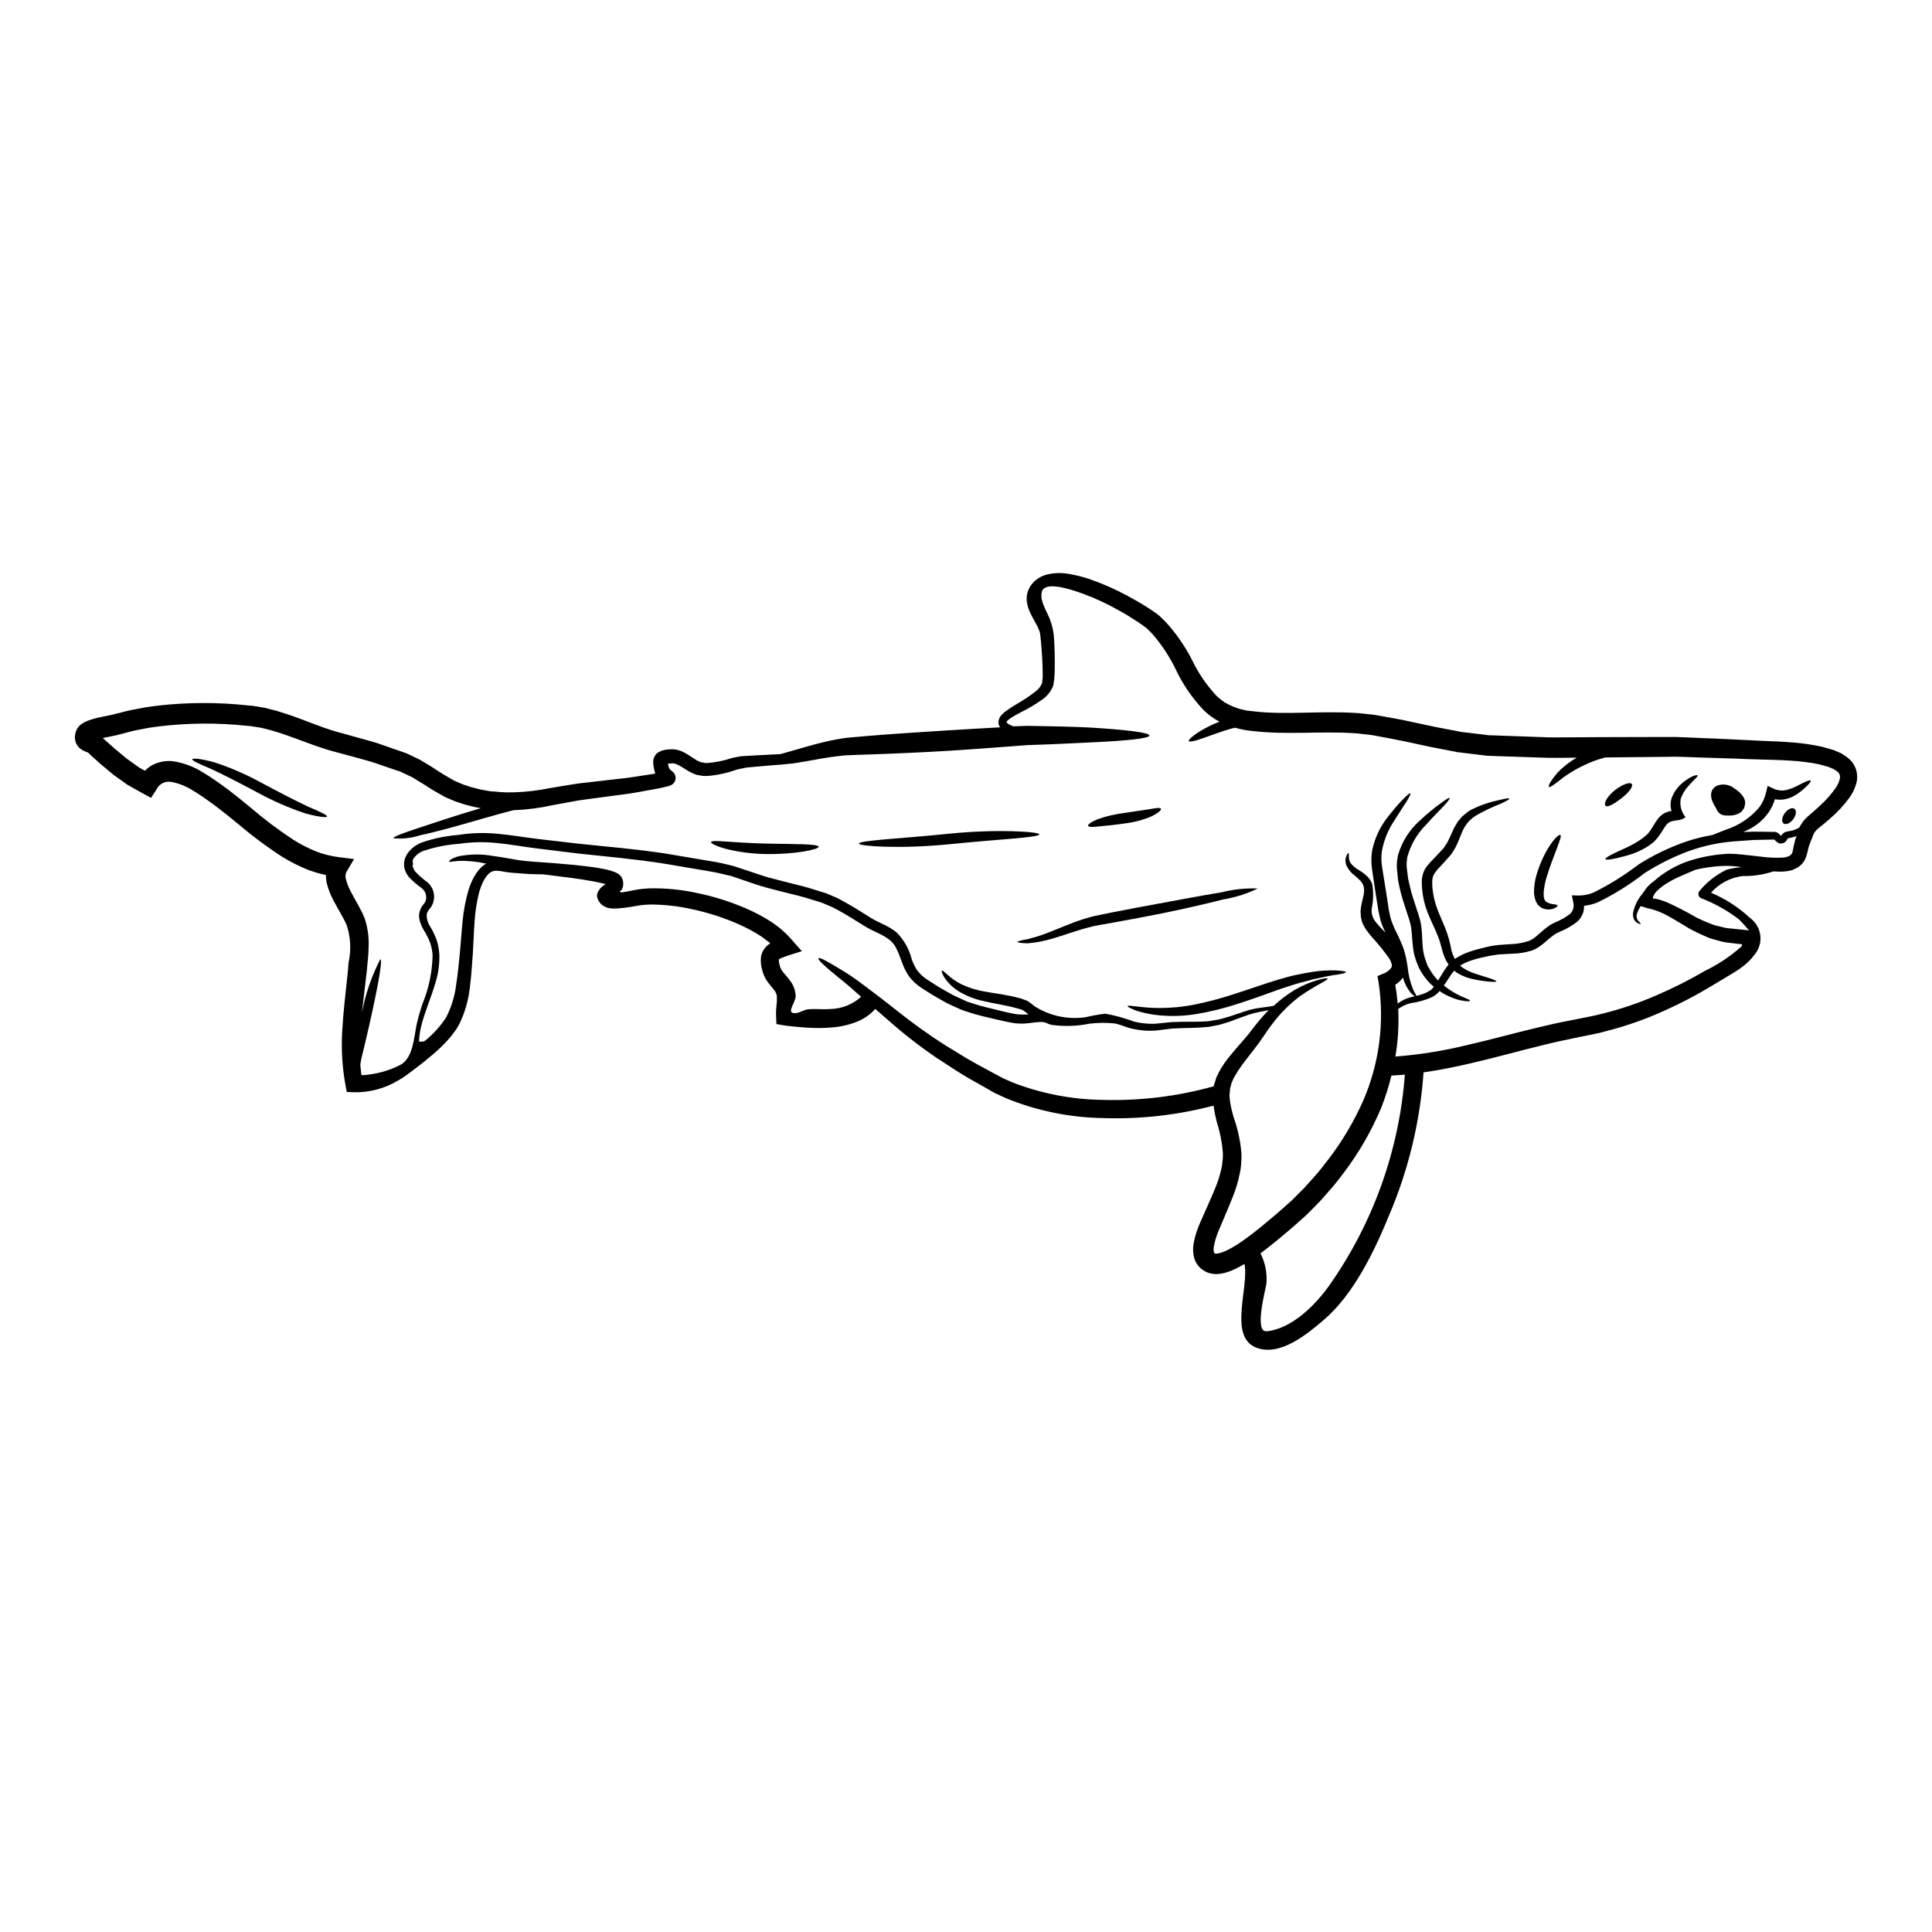 <?xml version="1.0" encoding="UTF-8"?>
<!-- Uploaded to: ICON Repo, www.iconrepo.com, Generator: ICON Repo Mixer Tools -->
<svg fill="#000000" width="800px" height="800px" version="1.1" viewBox="144 144 512 512" xmlns="http://www.w3.org/2000/svg">
 <g>
  <path d="m505.37 378.86-0.066-0.145-0.004-0.004c-0.039-0.172-0.113-0.34-0.211-0.492-0.145-0.27-0.324-0.523-0.527-0.754-0.465-0.5-0.965-0.965-1.492-1.398-1.047-0.75-1.867-1.781-2.359-2.969-0.254-0.793-0.199-1.648 0.148-2.398 0.227-0.461 0.395-0.672 0.492-0.621s0.129 0.297 0.113 0.754c-0.031 0.621 0.105 1.238 0.395 1.789 0.605 0.832 1.398 1.512 2.312 1.984 0.668 0.406 1.301 0.867 1.891 1.379 0.375 0.34 0.711 0.719 1 1.133 0.133 0.207 0.254 0.422 0.363 0.645l0.066 0.129 0.047 0.082 0.051 0.148v0.047l0.113 0.395c0.309 2.062 0.246 4.164-0.18 6.207l-0.031 0.688c0.031 0.164 0.051 0.348 0.066 0.527v0.277l0.145 0.395 0.215 0.652h0.004c0.012 0.039 0.027 0.078 0.047 0.117l0.082 0.129c0.051 0.098 0.129 0.195 0.18 0.297 0.129 0.195 0.297 0.395 0.445 0.605 0.328 0.395 0.719 0.84 1.113 1.266 0.395 0.43 0.887 0.934 1.363 1.41-0.195-0.395-0.395-0.855-0.59-1.297v0.004c-0.418-0.918-0.727-1.883-0.918-2.875-0.246-0.965-0.434-1.949-0.559-2.938-0.164-0.969-0.312-1.969-0.477-2.957-0.297-1.969-0.59-3.938-0.871-5.824-0.066-0.512-0.148-0.871-0.195-1.48-0.062-0.469-0.094-0.941-0.098-1.414-0.031-0.992 0.031-1.988 0.195-2.969 0.664-3.238 2.082-6.277 4.144-8.867 1.289-1.68 2.668-3.285 4.137-4.809 1.051-1.051 1.691-1.574 1.84-1.477 0.145 0.098-0.195 0.887-0.984 2.148-0.789 1.262-2.004 3.039-3.367 5.238-1.621 2.453-2.715 5.215-3.219 8.109-0.098 0.789-0.129 1.586-0.098 2.383 0 0.395 0.098 0.906 0.148 1.348 0 0.332 0.129 0.891 0.195 1.332 0.312 1.891 0.621 3.824 0.934 5.828 0.148 1 0.316 1.969 0.461 2.957v-0.004c0.098 0.938 0.258 1.871 0.477 2.789 0.164 0.84 0.41 1.656 0.738 2.445 0.312 0.812 0.668 1.609 1.07 2.383 0.395 0.789 0.789 1.574 1.082 2.332 0.164 0.395 0.332 0.754 0.492 1.133 0.18 0.445 0.281 0.824 0.43 1.23h-0.004c0.418 1.434 0.727 2.902 0.922 4.383 0.184 1.992 0.656 3.949 1.395 5.809 0.227 0.52 0.488 1.02 0.785 1.496 0.062 0.109 0.113 0.227 0.152 0.348l0.789-0.199c0.395-0.129 0.84-0.262 1.262-0.426 0.426-0.164 0.902-0.395 1.199-0.59l0.637-0.395c0.164-0.141 0.312-0.293 0.445-0.461 0.105-0.105 0.199-0.219 0.285-0.34-1.246-1.023-2.312-2.246-3.148-3.625-0.266-0.43-0.539-0.875-0.754-1.301-0.215-0.426-0.359-0.855-0.523-1.277l-0.281-0.656c-0.098-0.297-0.148-0.527-0.227-0.789h-0.004c-0.188-0.508-0.32-1.035-0.395-1.574-0.395-2.102-0.395-4.219-0.641-6.203-0.066-0.469-0.16-0.934-0.277-1.395l-0.227-0.789-0.098-0.363-0.133-0.395c-0.344-1.051-0.703-2.133-1.051-3.219-0.348-1.086-0.703-2.164-0.984-3.297s-0.543-2.297-0.738-3.398c-0.098-1.086-0.211-2.137-0.312-3.148h-0.004c-0.023-0.594-0.012-1.191 0.031-1.789 0.066-0.559 0.18-1.098 0.266-1.641h-0.004c1.031-3.602 3.082-6.828 5.906-9.293 1.738-1.633 3.578-3.148 5.508-4.547 1.363-0.988 2.168-1.496 2.281-1.348 0.113 0.148-0.395 0.902-1.574 2.148-1.18 1.246-2.875 2.926-4.828 5.117-2.316 2.352-3.981 5.269-4.824 8.461-0.047 0.441-0.113 0.887-0.164 1.328 0.02 0.395-0.031 1.004 0 1.281 0.133 1.035 0.246 2.082 0.395 3.148 0.215 1 0.477 1.969 0.707 2.988 0.23 1.02 0.637 2.102 0.953 3.148s0.703 2.148 1.051 3.215l0.113 0.395 0.129 0.445 0.23 0.789c0.145 0.527 0.211 1.215 0.328 1.805 0.266 2.281 0.18 4.328 0.461 6.141 0.043 0.434 0.129 0.863 0.266 1.277l0.145 0.609 0.227 0.656c0.164 0.441 0.316 0.887 0.461 1.312 0.145 0.426 0.395 0.688 0.574 1.035 0.617 1.129 1.383 2.168 2.285 3.086 0.395-0.605 0.789-1.246 1.18-1.922 0.473-0.812 1.012-1.586 1.609-2.312-0.426-0.594-0.781-1.234-1.066-1.906-0.195-0.461-0.328-0.938-0.508-1.43-0.113-0.457-0.23-0.918-0.363-1.395v0.004c-0.234-0.938-0.527-1.859-0.883-2.758-0.672-1.785-1.691-3.691-2.562-5.844-0.461-1.105-0.832-2.246-1.117-3.414-0.113-0.609-0.262-1.18-0.359-1.859-0.066-0.59-0.133-1.18-0.195-1.754-0.062-0.574-0.035-1.348-0.051-2.004l-0.004 0.004c0.062-0.711 0.211-1.414 0.445-2.086l0.477-1c0.184-0.273 0.383-0.535 0.59-0.789 0.379-0.48 0.781-0.934 1.215-1.367 0.789-0.836 1.547-1.574 2.234-2.363l0.523-0.574 0.266-0.281c0-0.031 0.129-0.195 0.129-0.195 0.297-0.445 0.574-0.871 0.871-1.301 0.461-0.871 0.738-1.523 1.18-2.496 0.211-0.457 0.395-0.887 0.605-1.348l0.789-1.328 0.18-0.332c0.164-0.211 0.18-0.195 0.266-0.312l0.426-0.508-0.004 0.012c0.273-0.367 0.594-0.699 0.953-0.988 0.395-0.312 0.754-0.605 1.133-0.902s0.738-0.445 1.102-0.656c2.262-1.098 4.648-1.91 7.109-2.41 1.688-0.395 2.625-0.574 2.707-0.395 0.082 0.18-0.789 0.688-2.363 1.398l0.004-0.004c-2.227 0.867-4.383 1.902-6.453 3.086-0.281 0.195-0.59 0.395-0.887 0.621l-0.789 0.688 0.004 0.004c-0.297 0.273-0.562 0.582-0.785 0.922l-0.395 0.543c-0.031 0.047-0.145 0.195-0.145 0.195l-0.133 0.281c-0.789 1.297-1.297 3.281-2.383 5.316-0.262 0.445-0.539 0.887-0.82 1.332l-0.098 0.164-0.051 0.078-0.129 0.164-0.031 0.051-0.266 0.297-0.543 0.621c-0.703 0.855-1.492 1.641-2.231 2.449-0.367 0.367-0.699 0.762-1 1.18-0.133 0.195-0.316 0.395-0.414 0.559-0.098 0.164-0.16 0.395-0.262 0.574-0.137 0.418-0.227 0.848-0.262 1.281 0.031 0.508 0 0.953 0.031 1.527 0.031 0.574 0.148 1.18 0.211 1.738 0.051 0.461 0.195 1.035 0.297 1.543 0.246 1.039 0.562 2.062 0.953 3.055 0.789 1.988 1.723 3.91 2.449 5.977h-0.004c0.336 0.977 0.617 1.977 0.84 2.988 0.098 0.461 0.195 0.938 0.281 1.383 0.082 0.445 0.227 0.84 0.375 1.215h-0.004c0.16 0.438 0.352 0.867 0.574 1.277l0.789-0.508c0.594-0.355 1.215-0.672 1.859-0.938 1.277-0.516 2.594-0.941 3.934-1.262l1.969-0.496c0.789-0.145 1.332-0.312 2.148-0.395 1.574-0.211 2.957-0.227 4.402-0.344 1.375-0.062 2.734-0.293 4.051-0.688l0.23-0.066h0.047l0.133-0.051 0.508-0.242 0.004-0.004c0.273-0.137 0.535-0.289 0.789-0.461 0.543-0.395 1.082-0.855 1.672-1.379 0.59-0.523 1.18-1.051 1.875-1.574l0.543-0.395v0.004c0.105-0.086 0.223-0.164 0.34-0.227l0.266-0.148c0.328-0.18 0.738-0.395 1.117-0.555v-0.004c1.367-0.551 2.652-1.285 3.82-2.184 0.883-0.82 1.211-2.074 0.84-3.219l-0.312-1.723 1.707 0.051 0.004-0.004c1.371 0.012 2.734-0.254 4.004-0.785 4.231-2.098 8.254-4.606 12.004-7.481 3.887-2.453 8.039-4.457 12.379-5.973 2.363-0.801 4.789-1.41 7.254-1.824 0.754-0.363 2.019-0.789 3.613-1.445v0.004c3.434-1.133 6.477-3.211 8.781-5.996 0.828-1.176 1.414-2.504 1.723-3.91l0.395-1.656 1.496 0.703v0.004c1.121 0.547 2.402 0.676 3.613 0.359 1.094-0.297 2.152-0.727 3.148-1.277 1.789-0.938 2.973-1.43 3.148-1.18 0.176 0.246-0.625 1.18-2.231 2.559v-0.004c-0.453 0.383-0.934 0.734-1.43 1.055-0.297 0.164-0.574 0.348-0.887 0.543-0.348 0.129-0.691 0.297-1.051 0.445v-0.004c-1.242 0.469-2.586 0.59-3.891 0.344-0.371 1.289-0.953 2.504-1.727 3.598-1.371 1.91-3.199 3.441-5.316 4.465-0.461 0.23-0.906 0.445-1.348 0.625 0.852-0.035 1.688-0.082 2.512-0.098 1.805 0 3.543 0.031 5.172 0.062h0.719s0.348 0.051 0.312 0.051c0.039 0.012 0.082 0.027 0.117 0.047 0.234 0.09 0.445 0.223 0.625 0.395 0.23 0.262 0.461 0.457 0.574 0.59 0.23-0.41 0.57-0.754 0.984-0.988 0.152-0.066 0.312-0.121 0.477-0.16l0.266-0.051 0.527-0.098 0.969-0.195-0.004-0.004c0.551-0.176 1.078-0.418 1.574-0.719 0.039-0.02 0.078-0.043 0.113-0.066 0.031-0.082 0.059-0.164 0.082-0.25 0.672-1.227 1.586-2.297 2.695-3.148 0.906-0.789 1.691-1.461 2.496-2.215h-0.004c1.605-1.441 3.043-3.055 4.289-4.812 0.523-0.742 0.902-1.574 1.117-2.457 0.133-0.547 0.016-1.125-0.316-1.574-0.281-0.195-0.457-0.492-0.82-0.656l-0.477-0.312-0.855-0.363-0.703-0.297-0.84-0.211-1.676-0.461h0.004c-2.41-0.473-4.852-0.777-7.305-0.918-2.527-0.18-5.172-0.23-7.871-0.301-1.363-0.047-2.754-0.078-4.121-0.129l-2.051-0.098-2.086-0.066c-2.723-0.078-5.512-0.176-8.305-0.262-2.793-0.082-5.617-0.266-8.504-0.164-5.32 0.047-10.746 0.102-16.27 0.164-0.789 0.227-1.625 0.477-2.445 0.754l-0.004 0.004c-3.113 1.121-6.055 2.676-8.734 4.613-2.07 1.656-3.434 2.691-3.711 2.414-0.281-0.281 0.559-1.723 2.312-3.793v-0.004c1.492-1.527 3.184-2.852 5.027-3.934-1.02 0.02-2.019 0.035-3.039 0.035-1.543 0-3.102 0.047-4.648 0l-4.629-0.148c-3.102-0.113-6.238-0.211-9.375-0.312l-1.18-0.047-0.59-0.02c-0.395 0-0.461-0.047-0.688-0.062l-2.449-0.297-4.891-0.594c-2.398-0.477-4.777-0.934-7.141-1.379-2.297-0.508-4.582-0.984-6.863-1.477-2.281-0.492-4.598-0.891-6.875-1.332l-1.707-0.312c-0.395-0.082-1.051-0.133-1.574-0.195-1.098-0.102-2.164-0.281-3.281-0.332-8.816-0.605-17.863 0.492-26.941-0.59l-0.008 0.004c-1.57-0.141-3.117-0.434-4.629-0.871-0.211 0.047-0.426 0.098-0.656 0.145-3.117 0.84-5.875 1.969-7.961 2.66-2.102 0.754-3.481 1.051-3.644 0.723-0.164-0.328 0.906-1.281 2.754-2.481l-0.004 0.004c1.711-1.039 3.508-1.93 5.371-2.66-1.586-0.82-3.031-1.883-4.289-3.148-3.016-3.195-5.5-6.856-7.367-10.836-1.633-3.344-3.695-6.461-6.141-9.273l-1.379-1.379-0.492-0.395c-0.688-0.523-1.445-1.051-2.199-1.543-1.527-1.016-3.086-1.969-4.644-2.82l-0.004-0.004c-3.012-1.719-6.156-3.195-9.406-4.414-2.234-0.789-8.391-3.055-10.508-1.543-0.43 0.277-0.691 0.75-0.707 1.262-0.445 2.199 1.461 4.992 2.215 7.012h0.004c0.656 1.738 1.027 3.574 1.098 5.434 0.148 2.875 0.23 5.582 0.148 8.242 0 0.652-0.082 1.426-0.113 2.117l-0.148 0.918-0.031 0.23v0.18l-0.047 0.16-0.004 0.004c-0.039 0.219-0.105 0.426-0.195 0.629-0.602 1.332-1.555 2.477-2.754 3.312-1.844 1.289-3.777 2.438-5.793 3.434-0.906 0.477-1.738 0.922-2.465 1.398v-0.004c-0.324 0.207-0.625 0.445-0.902 0.707-0.246 0.227-0.281 0.395-0.297 0.328v0.098-0.004c-0.008 0.055 0.004 0.109 0.035 0.152 0.102 0.121 0.223 0.227 0.359 0.309 0.371 0.246 0.766 0.441 1.184 0.594 0.098 0.035 0.18 0.051 0.281 0.082 1.18-0.047 2.414-0.098 3.598-0.129 6.336 0.098 12.031 0.211 16.844 0.461 9.605 0.59 15.547 1.332 15.547 2.102s-5.926 1.395-15.496 1.824c-4.793 0.242-10.492 0.523-16.832 0.719-6.172 0.445-13.219 1.035-20.469 1.48-7.25 0.445-14.27 0.75-20.605 0.969-1.594 0.062-3.148 0.113-4.644 0.16-1.398 0.066-2.773 0.082-4.121 0.281-1.332 0.133-2.644 0.312-3.91 0.543-0.789 0.113-1.512 0.242-2.266 0.395-1.082 0.195-2.18 0.395-3.328 0.574-0.906 0.145-1.824 0.297-2.754 0.461l-1.18 0.098c-1.395 0.16-2.691 0.297-3.856 0.344-1.332 0.113-2.676 0.23-4.07 0.348l-3.234 0.297-0.891 0.184c-0.227 0.031-0.449 0.074-0.672 0.129-0.492 0.082-1.016 0.23-1.543 0.395-2.371 0.832-4.844 1.344-7.352 1.527l-1.18-0.031-0.902-0.148-0.461-0.082-0.227-0.047-0.066-0.035-0.148-0.047-0.277-0.098-0.004-0.004c-0.367-0.133-0.723-0.293-1.07-0.477-1.297-0.672-2.297-1.445-3.246-1.922-0.215-0.082-0.461-0.211-0.641-0.281v0.004c-0.148-0.031-0.293-0.082-0.43-0.148l-0.492-0.031h-0.293l-0.789 0.082c-0.051 0.004-0.098 0.012-0.145 0.031 0.02 0.133 0.043 0.262 0.078 0.395 0.043 0.219 0.102 0.43 0.18 0.641 0.059 0.141 0.137 0.273 0.234 0.395 0.125 0.145 0.27 0.277 0.426 0.391l0.246 0.195v0.004c0.094 0.07 0.18 0.145 0.258 0.227 0.098 0.102 0.188 0.215 0.266 0.332 0.188 0.285 0.309 0.613 0.348 0.953 0.074 0.758-0.266 1.496-0.887 1.934-0.098 0.078-0.203 0.137-0.316 0.184l-0.211 0.113-0.461 0.148c-0.855 0.227-1.461 0.344-2.148 0.508-0.688 0.164-1.379 0.266-2.086 0.395-2.805 0.508-5.711 1.098-8.637 1.414-2.875 0.395-5.809 0.789-8.816 1.18-1.461 0.164-2.973 0.426-4.5 0.723l-4.547 0.836h0.004c-3.285 0.73-6.625 1.172-9.984 1.316h-0.348c-2.594 0.672-5.414 1.445-8.371 2.297-6.336 1.855-12.129 3.465-16.434 4.367l0.004 0.004c-2.273 0.738-4.668 1.004-7.047 0.785-0.113-0.395 2.434-1.332 6.555-2.691 4.121-1.363 9.766-3.281 16.137-5.141 0.18-0.047 0.348-0.098 0.508-0.145-0.492-0.066-0.969-0.148-1.461-0.266-0.871-0.211-1.738-0.395-2.625-0.641l-2.711-0.887c-0.789-0.328-1.574-0.656-2.363-1l-0.082-0.035c-0.266-0.113-0.113-0.047-0.195-0.078l-0.148-0.082-0.297-0.18-0.605-0.332-1.18-0.672c-0.836-0.441-1.574-0.918-2.312-1.395-0.738-0.477-1.527-1.004-2.18-1.363l-2.004-1.23c-0.734-0.395-1.574-0.738-2.363-1.117l-1.051-0.492-1.23-0.395-2.465-0.84c-1.672-0.543-3.266-1.18-5.023-1.641l-5.305-1.461-2.629-0.703c-0.938-0.266-1.891-0.496-2.805-0.789-3.711-1.148-7.207-2.613-10.707-3.809-0.871-0.332-1.738-0.574-2.609-0.855-0.871-0.281-1.723-0.508-2.543-0.703l-1.246-0.316c-0.445-0.098-0.938-0.145-1.414-0.227l-1.414-0.227-0.344-0.051h-0.246l-0.703-0.066-0.004-0.004c-7.617-0.797-15.297-0.742-22.902 0.168-0.953 0.129-1.922 0.227-2.859 0.395l-2.754 0.523c-0.918 0.148-1.906 0.43-2.875 0.672l-3.035 0.789-2.973 0.609-0.543 0.129 3.039 2.707 3.231 2.691 3.316 2.383 1.574 0.871 0.004-0.004c0.613-0.633 1.324-1.164 2.106-1.574 1.629-0.809 3.457-1.137 5.269-0.949 2.914 0.43 5.703 1.48 8.176 3.086 1.18 0.688 2.266 1.43 3.332 2.168l1.574 1.113 1.574 1.148c2.055 1.574 3.992 3.148 5.902 4.723h0.004c3.613 3.109 7.426 5.984 11.414 8.602 1.895 1.184 3.891 2.207 5.957 3.055 1.98 0.766 4.047 1.285 6.156 1.543l3.945 0.496-2.019 3.434v-0.004c-0.297 0.617-0.336 1.324-0.113 1.969 0.27 1.062 0.668 2.086 1.18 3.051 1.23 2.449 2.809 4.777 3.793 7.34 0.863 2.66 1.195 5.457 0.984 8.242 0 1.297-0.164 2.578-0.281 3.84-0.113 1.262-0.227 2.527-0.395 3.742-0.363 3.117-0.738 6.125-1.066 9.082l0.004 0.004c0.93-4.938 2.57-9.711 4.875-14.172 0.789 0.18-1.18 10.129-4.023 22.211-0.363 1.496-0.723 2.957-1.051 4.367-0.098 0.461-0.164 0.918-0.227 1.348 0.078 0.902 0.16 1.785 0.277 2.676h-0.004c0.07 0.055 0.145 0.102 0.219 0.148 3.586-0.203 7.086-1.16 10.277-2.809 3.281-1.969 3.449-7.34 4.168-10.672v0.004c0.43-1.871 0.953-3.719 1.574-5.535 1.656-4.043 2.551-8.359 2.641-12.727-0.062-1.168-0.289-2.324-0.672-3.426-0.449-1.168-1.012-2.285-1.691-3.336-0.371-0.629-0.68-1.297-0.918-1.988-0.133-0.383-0.219-0.777-0.266-1.18-0.039-0.234-0.047-0.469-0.031-0.703l0.031-0.512c0.164-0.867 0.543-1.68 1.102-2.363 0.352-0.363 0.598-0.82 0.707-1.312 0.09-0.57 0.039-1.152-0.148-1.695-0.227-0.512-0.57-0.969-1.004-1.328-1.27-0.891-2.441-1.914-3.492-3.051-2.707-3.543-0.43-7.371 3.312-8.965v-0.004c3.176-1.109 6.484-1.805 9.84-2.066 3.465-0.551 6.984-0.656 10.473-0.312 3.562 0.316 7.086 0.953 10.629 1.367 3.613 0.426 7.273 0.852 10.98 1.277 7.438 0.789 15.152 1.395 23.055 2.625 3.938 0.66 7.898 1.328 11.887 2.004 2.019 0.312 4.055 0.789 6.09 1.316 1.969 0.637 3.938 1.297 5.926 1.969 2.625 0.953 5.234 1.543 7.812 2.215 2.66 0.688 5.32 1.262 7.945 2.152l1.969 0.605 0.492 0.164 0.113 0.031 0.129 0.051h0.066l0.227 0.098 0.922 0.395 1.84 0.789 1.84 1.004c2.465 1.332 4.613 2.754 6.832 4.137h0.004c0.527 0.336 1.074 0.645 1.641 0.918l1.688 0.824v-0.004c1.273 0.574 2.477 1.297 3.582 2.148 1.969 1.961 3.371 4.418 4.055 7.113 0.359 1.078 0.859 2.106 1.492 3.051 0.336 0.422 0.699 0.82 1.086 1.191 0.398 0.363 0.812 0.703 1.246 1.02 1.02 0.652 2.055 1.328 3.07 1.969 1.016 0.641 2.055 1.18 3.07 1.773l0.789 0.441 0.723 0.348 1.609 0.754c0.523 0.227 1.066 0.523 1.574 0.719l1.594 0.512c2.051 0.719 4.328 1.18 6.519 1.754 1.082 0.246 2.297 0.574 3.234 0.754l1.641 0.312c0.559 0.098 1.016 0.066 1.508 0.113 0.609 0 1.215 0 1.824-0.031l-0.047-0.031-0.902-0.707c-0.23-0.145-0.461-0.328-0.691-0.457v0.004c-0.25-0.066-0.488-0.156-0.723-0.262h-0.098l-0.824-0.23c-2.859-0.789-5.809-1.18-8.5-1.824-2.465-0.504-4.824-1.438-6.965-2.758-1.441-0.945-2.676-2.172-3.629-3.613-0.559-1.02-0.754-1.641-0.621-1.738s0.672 0.297 1.492 1.082c1.129 1.016 2.387 1.879 3.742 2.562 2.062 0.965 4.254 1.629 6.504 1.969 2.594 0.492 5.566 0.789 8.719 1.641l0.887 0.246h-0.098c0.461 0.145 0.938 0.328 1.398 0.508h-0.004c0.391 0.246 0.77 0.508 1.133 0.789l0.789 0.641c4.004 2.559 8.793 3.594 13.496 2.922 1.738-0.414 3.496-0.727 5.269-0.938 2.609 0.461 5.172 1.164 7.648 2.102 1.637 0.398 3.32 0.59 5.008 0.574 0.855 0 1.547-0.145 2.481-0.211l2.465-0.242c3.383-0.164 6.449 0 9.262-0.195 0.59-0.02 1.379-0.199 2.035-0.301l-0.004-0.004c0.664-0.074 1.324-0.207 1.969-0.391 0.609-0.18 1.215-0.363 1.824-0.523 0.605-0.16 1.18-0.414 1.773-0.59 1.18-0.395 2.312-0.754 3.383-1.117l-0.004-0.004c0.543-0.156 1.09-0.289 1.645-0.391 0.516-0.117 1.043-0.207 1.574-0.266 1.051-0.129 1.969-0.281 2.844-0.395h-0.004c0.266-0.043 0.531-0.102 0.789-0.18 1.715-1.605 3.598-3.027 5.613-4.234 1.969-1.133 4.07-2.019 6.258-2.629 1.461-0.395 2.262-0.477 2.332-0.312 0.211 0.445-2.906 1.574-7.402 4.746h-0.004c-2.668 2.035-5.055 4.418-7.086 7.086-0.605 0.789-1.215 1.594-1.789 2.481l-1.902 2.754c-1.445 1.969-3.008 3.84-4.453 5.828-0.344 0.492-0.703 1-1.066 1.512-0.297 0.523-0.605 1.051-0.938 1.574s-0.477 1.051-0.734 1.574c-0.098 0.258-0.176 0.52-0.23 0.789-0.047 0.23-0.113 0.453-0.199 0.672-0.047 0.688-0.145 1.414-0.18 2.086 0.066 0.539 0.098 1.051 0.164 1.625 0.113 0.652 0.246 1.297 0.395 1.969 0.145 0.672 0.363 1.363 0.543 2.051 1.125 3.144 1.828 6.426 2.082 9.754 0.02 0.852-0.008 1.699-0.082 2.547l-0.145 1.43c-0.082 0.457-0.18 0.887-0.266 1.348v-0.004c-0.363 1.766-0.859 3.5-1.492 5.188-0.625 1.641-1.316 3.281-1.969 4.856-0.652 1.574-1.363 3.184-2.051 4.809v0.004c-0.617 1.434-1.07 2.934-1.344 4.469-0.074 0.48-0.055 0.973 0.062 1.445 0.098 0.18 0.051 0.082 0.316 0.266l0.16 0.062 0.082 0.035c-0.047-0.051-0.066-0.066-0.113-0.066v-0.004c0.062 0.008 0.129 0.008 0.195 0 0.266-0.004 0.531-0.043 0.789-0.113 0.711-0.195 1.406-0.457 2.07-0.789 1.543-0.785 3.027-1.691 4.43-2.711 2.957-2.082 5.902-4.598 8.801-7.043 1.297-1.133 2.574-2.266 3.856-3.402 1.148-1.148 2.281-2.293 3.414-3.43 1.117-1.199 2.168-2.449 3.25-3.644 1.082-1.195 1.969-2.512 2.988-3.742v0.004c3.727-4.859 6.863-10.145 9.344-15.742 4.238-9.832 5.637-20.656 4.039-31.242l-0.297-1.691 1.492-0.621h0.004c0.914-0.305 1.699-0.906 2.234-1.711 0.227-0.395 0-1.363-0.641-2.398v0.004c-1.488-2.074-3.098-4.055-4.828-5.93-0.414-0.508-0.824-1.02-1.215-1.574-0.18-0.281-0.395-0.559-0.543-0.871-0.078-0.164-0.18-0.316-0.262-0.477l-0.117-0.246-0.047-0.129-0.031-0.066c0-0.031-0.098-0.266-0.098-0.266l-0.215-0.82-0.098-0.395c-0.031-0.16-0.031-0.395-0.062-0.555l-0.051-1.133c0-0.332 0.066-0.625 0.098-0.938 0.164-1.215 0.477-2.215 0.656-3.086v0.004c0.09-0.402 0.145-0.809 0.164-1.219 0.039-0.348 0.023-0.703-0.051-1.051l-0.031-0.242zm-252.03-5.762v0.227c0.094 0.59 0.332 1.148 0.688 1.625 0.969 1.035 2.035 1.977 3.184 2.809 1.391 1.145 2.059 2.945 1.762 4.723-0.141 0.891-0.531 1.723-1.137 2.394-0.332 0.391-0.586 0.844-0.738 1.332-0.074 1.16 0.23 2.312 0.871 3.281 0.711 1.156 1.301 2.387 1.758 3.664 0.41 1.277 0.645 2.602 0.703 3.938 0.059 2.434-0.273 4.863-0.98 7.191-0.641 2.199-1.398 4.203-2.07 6.094s-1.277 3.676-1.707 5.367h-0.004c-0.355 1.41-0.566 2.852-0.621 4.301 0.48 0.047 0.965 0.008 1.43-0.117 2.266-1.781 4.219-3.93 5.777-6.352 1.363-2.672 2.254-5.562 2.625-8.539 0.477-2.957 0.707-5.945 1.02-8.832 0.266-2.82 0.426-5.648 0.719-8.355 0.258-2.652 0.762-5.273 1.496-7.832 0.371-1.238 0.867-2.438 1.477-3.578 0.328-0.594 0.703-1.156 1.117-1.691l0.559-0.637 0.145-0.148 0.004-0.004c0.07-0.094 0.16-0.176 0.262-0.242l0.395-0.332c0.238-0.203 0.504-0.375 0.789-0.508-2.336-0.535-4.731-0.785-7.125-0.738-1.805 0.098-2.594 0.395-2.727 0.18-0.082-0.145 0.574-0.871 2.527-1.395h-0.004c3.019-0.605 6.121-0.633 9.148-0.082 2.066 0.262 4.434 0.719 7.012 1.148 2.445 0.344 5.551 0.461 8.848 0.734 3.297 0.277 7.027 0.559 11.117 1.148 1.035 0.164 2.086 0.348 3.199 0.594l-0.004 0.004c0.598 0.141 1.188 0.312 1.762 0.523 0.145 0.051 0.328 0.129 0.508 0.195v0.004c0.199 0.086 0.391 0.188 0.574 0.309 0.113 0.082 0.148 0.082 0.348 0.23v0.004c0.215 0.172 0.406 0.367 0.574 0.59 0.086 0.105 0.156 0.223 0.211 0.344l0.031 0.047v0.051c0 0.047 0.066 0.16 0.148 0.359l0.047 0.195 0.004 0.004c0.055 0.27 0.094 0.547 0.117 0.82-0.012 0.328-0.059 0.652-0.133 0.969l-0.297 0.703-0.047 0.066v0.004c-0.078 0.062-0.16 0.117-0.25 0.164-0.066 0.047-0.195 0.098-0.164 0.211 0.047 0.105 0.137 0.176 0.25 0.199 0.152 0.023 0.305 0.023 0.457 0 0.395-0.066 0.82-0.148 1.23-0.211 0.887-0.164 1.77-0.348 2.672-0.512l0.004-0.004c1.023-0.156 2.055-0.258 3.09-0.309 4.195-0.102 8.391 0.293 12.492 1.18 4.496 0.906 8.887 2.273 13.102 4.086 2.309 0.984 4.531 2.152 6.648 3.5 0.539 0.395 1.082 0.789 1.625 1.148 0.262 0.211 0.539 0.395 0.789 0.605l1.02 0.902c0.891 0.793 1.719 1.656 2.477 2.578 0.789 0.871 1.574 1.758 2.363 2.644-1.707 0.574-3.727 1.098-5.383 1.785h-0.004c-0.18 0.078-0.355 0.168-0.523 0.266l-0.117 0.082c-0.062 0.051-0.082 0.066-0.082 0.082v0.066c0.004 0.547 0.094 1.09 0.262 1.609 0.152 0.598 0.438 1.152 0.84 1.625 0.426 0.574 1.113 1.246 1.824 2.234h-0.004c0.953 1.191 1.492 2.66 1.543 4.184-0.098 1.906-2.789 4.723 0.066 4.484 1.082-0.098 2.148-0.922 3.367-1.02 1.855-0.16 3.758 0.098 5.644-0.062 3.055-0.039 5.992-1.191 8.266-3.238l-1.266-1.117c-2.332-2.148-4.379-3.691-5.922-4.977-3.09-2.559-4.328-3.82-4.121-4.121s1.785 0.461 5.234 2.562l-0.004 0.004c2.269 1.316 4.453 2.781 6.535 4.383 2.594 1.938 5.762 4.328 9.246 7.109 4.086 3.25 8.34 6.285 12.738 9.094 2.574 1.512 5.219 3.266 8.176 4.875 1.477 0.805 3.004 1.629 4.578 2.477 0.789 0.414 1.574 0.855 2.398 1.281 0.789 0.363 1.625 0.719 2.449 1.082l-0.004 0.004c7.699 3 15.875 4.578 24.137 4.664 9.887 0.266 19.762-0.949 29.289-3.613 0.008-0.027 0.008-0.055 0-0.082 0.129-0.59 0.246-0.871 0.395-1.312l-0.004 0.004c0.102-0.41 0.234-0.812 0.395-1.203 0.363-0.688 0.688-1.398 1.066-2.035 0.379-0.637 0.789-1.215 1.18-1.805 0.395-0.59 0.836-1.066 1.246-1.609 1.672-2.066 3.328-3.856 4.723-5.531 0.703-0.922 1.398-1.789 2.07-2.66s1.379-1.707 2.082-2.481c0.461-0.527 0.922-0.969 1.383-1.445-0.691 0.145-1.398 0.281-2.117 0.395h0.004c-1.035 0.188-2.055 0.441-3.055 0.758-1.051 0.395-2.152 0.789-3.301 1.18-0.574 0.23-1.18 0.445-1.785 0.672s-1.281 0.395-1.938 0.609h-0.004c-0.664 0.219-1.348 0.383-2.039 0.492-0.703 0.113-1.297 0.297-2.148 0.363-2.941 0.281-6.043 0.195-9.195 0.395l-2.465 0.297 0.004-0.004c-0.863 0.152-1.734 0.246-2.609 0.281-1.855 0.062-3.707-0.117-5.512-0.527-1.574-0.344-3.148-1.133-4.695-1.41-2.227-0.219-4.473-0.195-6.691 0.078-3.312 0.676-6.719 0.773-10.066 0.297-1.379-0.395-1.348-0.789-2.988-0.75-1.707 0.062-3.367 0.477-5.09 0.426-0.59-0.047-1.262-0.031-1.805-0.129l-1.641-0.297c-1.262-0.246-2.215-0.512-3.367-0.754-2.199-0.559-4.465-0.969-6.828-1.789l-1.754-0.559c-0.574-0.211-1.086-0.477-1.625-0.719l-1.625-0.738c-0.316-0.148-0.461-0.195-0.906-0.426l-0.789-0.445c-1.066-0.605-2.148-1.199-3.199-1.84-1.051-0.637-2.055-1.301-3.086-1.969v-0.008c-0.566-0.402-1.109-0.84-1.625-1.309-0.5-0.492-0.969-1.02-1.398-1.574-0.754-1.137-1.363-2.359-1.82-3.644l-0.656-1.77v-0.004c-0.199-0.543-0.43-1.074-0.691-1.594l-0.426-0.855c-0.082-0.145-0.281-0.395-0.414-0.605h0.004c-0.148-0.215-0.316-0.41-0.508-0.59-0.188-0.195-0.383-0.383-0.594-0.559-0.938-0.711-1.957-1.312-3.035-1.789l-1.805-0.871c-0.621-0.328-1.113-0.574-1.77-0.984-2.231-1.363-4.469-2.844-6.668-4.023l-1.656-0.902-1.84-0.789-0.922-0.395-0.242-0.098-0.004 0.004c-0.055-0.027-0.109-0.047-0.168-0.062l-0.461-0.148-1.887-0.574c-2.481-0.84-5.156-1.414-7.785-2.086-2.691-0.703-5.469-1.348-8.043-2.277l-5.664-1.93c-1.938-0.461-3.856-0.938-5.844-1.266l-11.809-2.004c-7.75-1.227-15.465-1.902-22.934-2.707-3.727-0.461-7.387-0.902-10.98-1.348-3.594-0.445-7.144-1.098-10.539-1.43l-0.004 0.004c-3.316-0.355-6.664-0.289-9.965 0.195-3.16 0.223-6.281 0.828-9.293 1.805-1.23 0.391-2.281 1.199-2.973 2.285-0.031 0.113-0.047 0.195-0.082 0.297v-0.004c-0.035 0.129-0.035 0.266 0 0.395l0.066 0.574v0.211c-0.031-0.043-0.082 0.152-0.113-0.074zm-88.953-35.816v-0.004c-0.008-0.016-0.008-0.031 0-0.047l0.047-0.082 0.031-0.082 0.148-0.195v-0.004c0.145-0.207 0.309-0.398 0.492-0.574 0.145-0.148 0.301-0.281 0.477-0.391l0.605-0.395c0.348-0.176 0.723-0.359 1.02-0.477 1.094-0.418 2.219-0.742 3.367-0.969l2.973-0.605 2.844-0.719c0.984-0.246 1.938-0.512 3.004-0.691l3.148-0.59c1.031-0.18 2.051-0.281 3.086-0.426l-0.004-0.004c8.008-0.93 16.098-0.957 24.113-0.082l0.738 0.066h0.18l0.312 0.047 0.363 0.051 1.43 0.227c0.477 0.082 0.938 0.148 1.43 0.246l1.543 0.395v0.004c1.004 0.223 1.996 0.504 2.973 0.836 0.934 0.297 1.906 0.594 2.805 0.922 3.66 1.297 7.109 2.754 10.488 3.824 0.855 0.281 1.691 0.477 2.547 0.719l2.691 0.754c1.77 0.492 3.543 0.969 5.285 1.461 1.742 0.492 3.543 1.18 5.269 1.773l2.609 0.902 1.301 0.461 0.242 0.098 0.082 0.035 0.148 0.078 0.297 0.133 0.605 0.297c0.789 0.395 1.594 0.719 2.398 1.18l2.496 1.496c0.855 0.523 1.477 0.969 2.231 1.445 0.754 0.477 1.445 0.934 2.137 1.312l1.969 1.148 2.363 1.02 2.133 0.703 2.281 0.59c0.789 0.18 1.543 0.281 2.312 0.43l0.445 0.082 0.621 0.047 1.246 0.098c0.789 0.051 1.656 0.164 2.449 0.164 0.793 0 1.492 0 2.246-0.031l0.008 0.008c3.059-0.105 6.098-0.461 9.098-1.07 1.574-0.281 3.148-0.543 4.723-0.789 1.574-0.242 3.039-0.508 4.598-0.656 3.055-0.359 6.047-0.703 8.977-1.031 2.926-0.266 5.668-0.789 8.391-1.18l1.461-0.246c-0.148-0.422-0.266-0.855-0.34-1.297-0.09-0.41-0.156-0.828-0.199-1.246-0.016-0.309-0.016-0.613 0-0.922 0.117-0.867 0.59-1.648 1.312-2.148 0.281-0.16 0.57-0.301 0.867-0.43 0.457-0.148 0.926-0.25 1.398-0.309l1.133-0.082h0.363l0.113 0.02h0.242l0.477 0.047c0.43 0.082 0.969 0.23 1.445 0.395 0.414 0.164 0.723 0.348 1.086 0.527 1.312 0.719 2.312 1.508 3.199 2.004l0.004-0.004c0.203 0.117 0.418 0.219 0.641 0.297l0.145 0.062 0.066 0.035 0.395 0.078 0.902 0.18h0.602c2.188-0.176 4.344-0.613 6.426-1.305 0.574-0.133 1.148-0.281 1.77-0.363 0.332-0.051 0.527-0.113 0.969-0.148l0.84-0.047c1.098-0.066 2.184-0.133 3.25-0.18 2.066-0.113 4.09-0.211 6.027-0.312 2.019-0.559 4.434-1.23 7.176-2.039 1.18-0.328 2.363-0.656 3.691-0.984 1.332-0.328 2.644-0.641 4.106-0.887 1.508-0.285 3.031-0.484 4.562-0.59 1.496-0.133 3.039-0.266 4.598-0.395 6.32-0.512 13.285-0.953 20.59-1.414 4.695-0.281 9.195-0.559 13.527-0.789v0.004c-0.246-0.348-0.398-0.754-0.445-1.18v-0.066c-0.004-0.742 0.277-1.453 0.789-1.988 0.363-0.402 0.773-0.766 1.215-1.082 0.82-0.613 1.676-1.18 2.562-1.691 1.832-1.035 3.586-2.199 5.25-3.481 0.742-0.555 1.332-1.289 1.711-2.133 0.027-0.082 0.051-0.164 0.066-0.25v-0.113l0.031-0.227 0.098-0.938c0-0.559 0.02-1.066 0-1.691-0.031-2.496-0.211-5.172-0.457-7.945-0.066-0.672-0.133-1.348-0.215-2 0-0.02-0.031-0.148-0.031-0.148l-0.066-0.266-0.004-0.004c-0.023-0.133-0.059-0.266-0.113-0.391-0.062-0.18-0.211-0.508-0.328-0.789-0.543-1.18-1.348-2.414-2.086-3.977h0.004c-0.418-0.859-0.711-1.777-0.871-2.723-0.18-1.133-0.043-2.289 0.395-3.348l0.035-0.098v-0.031c0-0.035 0.031-0.082 0.098-0.195 0-0.035 0.098-0.164 0.098-0.164l0.145-0.266v-0.004c0.113-0.207 0.246-0.406 0.395-0.59 0.367-0.492 0.797-0.934 1.285-1.309 0.855-0.688 1.852-1.176 2.918-1.43 1.91-0.441 3.887-0.488 5.816-0.129 1.816 0.301 3.606 0.75 5.348 1.344 3.527 1.211 6.945 2.719 10.219 4.508 1.672 0.887 3.328 1.84 4.992 2.891 0.82 0.527 1.656 1.066 2.496 1.676l0.637 0.492 0.082 0.062 0.246 0.215 0.379 0.379 1.051 1c2.844 3.09 5.25 6.551 7.156 10.293 1.668 3.484 3.867 6.691 6.516 9.504 0.656 0.613 1.359 1.172 2.102 1.676 0.781 0.457 1.59 0.852 2.43 1.184 0.43 0.148 0.855 0.332 1.301 0.477l1.379 0.332 0.691 0.16 0.047 0.02h0.148l0.395 0.047 1.625 0.18c8.242 0.938 17.188-0.195 26.711 0.395 1.18 0.051 2.363 0.227 3.598 0.348 0.621 0.082 1.148 0.098 1.855 0.227l1.723 0.312c2.281 0.445 4.582 0.789 6.894 1.316s4.66 0.984 6.996 1.496c2.297 0.426 4.598 0.871 6.91 1.328l4.562 0.543 2.281 0.281 0.492 0.066h0.59l1.18 0.047c3.148 0.117 6.297 0.215 9.387 0.332 1.547 0.062 3.09 0.113 4.633 0.164 1.543 0.051 3.055 0 4.578 0l9.012-0.051 17.711-0.047c2.891-0.066 5.797 0.18 8.66 0.262 2.863 0.078 5.684 0.246 8.457 0.363 2.773 0.113 5.434 0.281 8.094 0.395 2.66 0.113 5.367 0.199 8.062 0.43v-0.012c2.695 0.207 5.371 0.602 8.012 1.18l1.969 0.574 0.984 0.281c0.035 0 0.215 0.082 0.23 0.082l0.047 0.031 0.098 0.051 0.211 0.082 0.445 0.195 0.855 0.359c0.363 0.195 0.738 0.445 1.098 0.672v0.004c0.746 0.477 1.41 1.07 1.969 1.758 1.133 1.523 1.547 3.465 1.133 5.316-0.359 1.449-0.996 2.816-1.871 4.023-1.477 2.031-3.184 3.879-5.09 5.512-0.871 0.789-1.805 1.543-2.625 2.215-0.668 0.469-1.246 1.055-1.707 1.723-0.246 0.543-0.789 2.086-1.117 2.824l-0.262 0.754c-0.082 0.227-0.082 0.395-0.148 0.559-0.098 0.426-0.195 0.969-0.395 1.605v0.008c-0.191 0.742-0.527 1.438-0.984 2.055-0.238 0.332-0.527 0.625-0.855 0.867-0.277 0.25-0.594 0.453-0.934 0.605l-0.477 0.23-0.227 0.113-0.113 0.047-0.066 0.035-0.195 0.062-0.723 0.195-1.031 0.148c-0.348 0.047-0.594 0.047-0.891 0.066l-0.008 0.008c-0.797 0.02-1.598-0.004-2.394-0.066-0.031 0-0.047 0.047-0.098 0.066h-0.004c-2.59 0.836-5.301 1.234-8.023 1.18-3.227 0.402-6.195 1.973-8.34 4.418 3.816 1.602 7.316 3.867 10.344 6.691 1.531 1.102 2.523 2.805 2.731 4.68 0.207 1.875-0.395 3.75-1.648 5.16-0.332 0.43-0.43 0.59-0.656 0.84l-0.605 0.656c-0.414 0.395-0.855 0.789-1.301 1.18-0.879 0.699-1.797 1.34-2.754 1.922-1.805 1.082-3.676 2.215-5.598 3.367v-0.004c-4.141 2.527-8.441 4.785-12.871 6.766-4.949 2.25-10.086 4.059-15.352 5.402-1.391 0.402-2.805 0.73-4.234 0.984-1.43 0.297-2.859 0.59-4.328 0.887-1.473 0.297-2.844 0.59-4.285 0.906-1.445 0.316-2.926 0.703-4.402 1.051-5.961 1.445-12.203 3.215-18.895 4.758-3.938 0.906-8.047 1.758-12.328 2.363v-0.004c-0.906 12.98-3.965 25.719-9.051 37.695-3.938 9.605-9.406 21.129-17.5 28.008-4.418 3.758-11.523 9.652-17.762 7.254-7.477-2.875-1.875-16.055-3.148-22.18-0.738 0.43-1.477 0.855-2.266 1.23l-0.004 0.004c-1.012 0.504-2.074 0.902-3.168 1.18-0.645 0.164-1.305 0.25-1.969 0.266-0.395-0.004-0.789-0.035-1.18-0.102-0.266-0.043-0.531-0.102-0.789-0.18l-0.195-0.066-0.082-0.031-0.16-0.047-0.148-0.066c-0.312-0.133-0.164-0.082-0.227-0.113l-0.148-0.066-0.523-0.328h-0.008c-0.375-0.207-0.715-0.473-1.004-0.789-0.602-0.617-1.066-1.355-1.359-2.164-0.391-1.273-0.484-2.621-0.281-3.938 0.344-2 0.945-3.949 1.793-5.797l2.133-4.824c0.723-1.609 1.383-3.121 1.988-4.629 0.574-1.43 1.043-2.902 1.391-4.402l0.23-1.086 0.129-1h0.004c0.102-0.754 0.145-1.52 0.133-2.281-0.207-2.883-0.762-5.734-1.645-8.488-0.176-0.754-0.344-1.527-0.523-2.281-0.098-0.656-0.195-1.301-0.312-1.969h0.004c-9.566 2.527-19.453 3.637-29.34 3.301-8.844-0.148-17.582-1.945-25.762-5.305-0.902-0.43-1.824-0.824-2.691-1.246-0.871-0.426-1.641-0.922-2.445-1.383-1.594-0.902-3.148-1.77-4.664-2.625-3.004-1.738-5.68-3.613-8.266-5.238-4.438-3.008-8.684-6.293-12.707-9.84-1.348-1.18-2.594-2.25-3.777-3.281-1.309 1.445-2.922 2.582-4.723 3.328-2.172 0.875-4.465 1.406-6.797 1.574-2.137 0.18-4.281 0.199-6.422 0.062-1.035-0.062-2.051-0.145-3.055-0.242l-2.148-0.227c-0.969-0.098-1.84-0.301-2.754-0.445-0.113-0.031-0.262 0-0.312-0.082v-0.363l-0.031-0.688-0.051-1.379c-0.02-0.469-0.008-0.934 0.031-1.398 0.035-0.477 0.066-1.016 0.098-1.148 0.105-0.773 0.133-1.555 0.086-2.332-0.051-0.531-0.25-1.039-0.578-1.461-0.359-0.559-1-1.215-1.656-2.102-0.18-0.227-0.352-0.461-0.508-0.707-0.148-0.242-0.316-0.508-0.477-0.836-0.262-0.539-0.473-1.109-0.625-1.691-0.367-1.188-0.492-2.438-0.363-3.676 0.137-0.855 0.492-1.66 1.035-2.336 0.25-0.312 0.535-0.594 0.855-0.832l0.43-0.316 0.062-0.047h0.082s-0.047-0.082-0.047-0.066 0-0.047-0.051-0.066l-0.312-0.262c-0.211-0.184-0.438-0.355-0.672-0.512l-1.34-1c-1.891-1.215-3.875-2.281-5.93-3.188-3.922-1.727-8.012-3.055-12.203-3.957-3.731-0.855-7.547-1.285-11.379-1.281-0.871 0.031-1.723 0.098-2.512 0.195-0.918 0.164-1.824 0.312-2.723 0.461-0.543 0.082-1.086 0.145-1.625 0.227-0.789 0.082-1.609 0.18-2.363 0.18l0.004 0.004c-0.68 0.023-1.359-0.051-2.019-0.211-0.504-0.18-0.977-0.422-1.414-0.727-0.602-0.52-1.043-1.203-1.266-1.965-0.137-0.551-0.047-1.129 0.25-1.613 0.383-0.734 0.961-1.348 1.672-1.77 0.094-0.062 0.195-0.117 0.297-0.164-0.18-0.066-0.359-0.113-0.539-0.164-0.938-0.242-1.922-0.441-2.875-0.621-3.894-0.703-7.539-1.133-10.836-1.543l-2.496-0.297c-1.086 0-2.184-0.035-3.387-0.066-1.754-0.145-3.594-0.227-5.629-0.445-0.477-0.062-1.004-0.16-1.527-0.242l0.004-0.004c-0.461-0.09-0.93-0.148-1.398-0.18-0.762-0.098-1.527 0.129-2.117 0.621l-0.227 0.199-0.051 0.047-0.145 0.164-0.527 0.656-0.004 0.004c-0.27 0.391-0.508 0.801-0.719 1.227-0.48 0.996-0.859 2.039-1.133 3.106-0.586 2.406-0.957 4.856-1.117 7.324-0.211 2.629-0.262 5.383-0.457 8.355-0.23 2.875-0.363 5.879-0.789 9.082v-0.004c-0.355 3.406-1.301 6.723-2.789 9.801-0.434 0.832-0.941 1.621-1.512 2.363-0.543 0.746-1.129 1.457-1.758 2.133-1.234 1.328-2.547 2.578-3.934 3.742-1.363 1.18-2.789 2.297-4.234 3.398l-2.199 1.66-1.113 0.789-1.332 0.82v-0.004c-3.625 2.223-7.82 3.336-12.07 3.203l-1.691-0.082-0.328-1.707c-0.871-4.742-1.168-9.57-0.883-14.383 0.262-4.84 0.852-9.703 1.363-14.562 0.145-1.227 0.227-2.43 0.328-3.644h-0.004c0.73-3.293 0.555-6.723-0.504-9.926-0.906-2.086-2.336-4.254-3.598-6.715-0.707-1.344-1.258-2.766-1.641-4.238-0.18-0.75-0.262-1.523-0.25-2.297-1.582-0.34-3.137-0.793-4.66-1.348-2.371-0.953-4.664-2.102-6.848-3.43-4.199-2.723-8.211-5.719-12.016-8.969-1.922-1.574-3.809-3.102-5.746-4.562l-1.461-1.066-1.512-1.066c-0.984-0.691-1.969-1.348-2.988-1.941v0.004c-1.793-1.168-3.801-1.961-5.902-2.332-1.559-0.23-3.086 0.582-3.766 2.004l-1.461 2.246-2.074-1.129c-1.383-0.754-2.754-1.512-4.121-2.297-1.23-0.891-2.481-1.773-3.727-2.66l-3.465-2.891-1.641-1.48-0.824-0.734-0.395-0.395-0.211-0.195-0.082-0.082s-0.047 0-0.047-0.035l-0.164-0.113-0.188-0.094c0 0.031-0.316-0.098-0.316-0.098l-0.426-0.195v-0.004c-0.211-0.078-0.414-0.184-0.605-0.309-0.289-0.188-0.562-0.398-0.82-0.625-0.336-0.383-0.609-0.809-0.82-1.266-0.145-0.426-0.23-0.871-0.258-1.32-0.012-0.316 0.016-0.629 0.086-0.934 0.062-0.281 0.129-0.543 0.195-0.789 0.305-0.676 0.254-0.559 0.254-0.512zm455.43 29.062c0.113-0.312 0.211-0.574 0.312-0.82-0.145 0.062-0.281 0.129-0.441 0.195-0.363 0.098-0.723 0.18-1.086 0.281l-0.523 0.113-0.266 0.062-0.031 0.035c-0.133 0.195-0.266 0.395-0.395 0.605v0.004c-0.113 0.148-0.246 0.277-0.391 0.395-0.203 0.113-0.418 0.207-0.641 0.281l-0.301 0.031h0.004c-0.289 0.035-0.582-0.023-0.836-0.164-0.371-0.25-0.711-0.543-1.02-0.867h-0.539c-1.594 0.031-3.269 0.062-5.027 0.113l-5.512 0.395h0.004c-3.941 0.348-7.82 1.195-11.547 2.531-4.121 1.523-8.066 3.488-11.766 5.859-3.879 3.023-8.059 5.629-12.477 7.781-1.141 0.441-2.332 0.734-3.543 0.871 0.016 0.5-0.035 1.004-0.152 1.492-0.27 1.055-0.855 2.004-1.672 2.727-1.371 1.078-2.894 1.957-4.516 2.609-0.348 0.164-0.656 0.297-1.02 0.492l-0.227 0.133s-0.133 0.078-0.164 0.113l-0.426 0.297c-0.59 0.426-1.148 0.902-1.738 1.414h-0.004c-0.605 0.547-1.246 1.059-1.918 1.523-0.375 0.266-0.77 0.5-1.184 0.707l-0.508 0.227-0.133 0.051c-0.195 0.082-0.145 0.047-0.227 0.082l-0.297 0.078v0.004c-1.531 0.457-3.121 0.707-4.723 0.738-1.48 0.098-2.957 0.113-4.188 0.266-1.332 0.18-2.652 0.43-3.957 0.754-1.238 0.262-2.457 0.621-3.644 1.066-0.539 0.211-1.066 0.457-1.574 0.742l-0.574 0.344c0.199 0.164 0.395 0.348 0.594 0.492v-0.004c1.082 0.727 2.266 1.285 3.512 1.664 1.133 0.395 2.152 0.688 2.973 0.953 1.66 0.508 2.562 0.887 2.531 1.066s-1.02 0.18-2.754-0.02l-0.004-0.004c-1.059-0.109-2.109-0.277-3.148-0.508-1.465-0.27-2.875-0.785-4.168-1.523-0.395-0.223-0.766-0.488-1.102-0.789-0.473 0.562-0.902 1.156-1.293 1.773-0.461 0.719-0.938 1.445-1.449 2.164v0.004c1.406 1.141 2.949 2.098 4.598 2.856 1.496 0.625 2.383 0.953 2.336 1.18-0.047 0.227-0.969 0.195-2.676-0.145h-0.004c-1.922-0.484-3.742-1.301-5.383-2.41-0.559 0.633-1.227 1.168-1.969 1.574-1.789 0.809-3.684 1.352-5.629 1.609-1.215 0.281-2.359 0.809-3.367 1.543 0.207 4.223-0.047 8.453-0.754 12.621 6.301-0.488 12.555-1.484 18.699-2.973 6.551-1.492 12.789-3.246 18.844-4.676 1.527-0.363 3.023-0.707 4.5-1.051 1.477-0.344 2.988-0.609 4.465-0.906 1.477-0.297 2.844-0.559 4.219-0.836 1.379-0.277 2.727-0.559 4.043-0.906v0.004c5.031-1.242 9.949-2.918 14.691-5.008 4.277-1.844 8.438-3.949 12.461-6.297 3.516-1.695 6.781-3.867 9.703-6.449 0.145-0.195 0.637-0.789-0.23-0.703l-0.426-0.051-0.855-0.098-2.754-0.348c-0.902-0.145-1.789-0.457-2.66-0.672v-0.004c-0.863-0.191-1.699-0.484-2.496-0.871-1.508-0.641-2.981-1.355-4.418-2.148-2.641-1.543-4.891-3.055-7.059-4.039-0.543-0.211-1.066-0.477-1.594-0.656-0.344-0.113-0.688-0.211-1.016-0.312-0.445-0.148-0.988-0.211-1.398-0.332-0.574-0.195-1.133-0.395-1.707-0.539l0.004 0.004c-0.375 0.535-0.672 1.121-0.887 1.738-0.355 0.734-0.246 1.609 0.281 2.234 0.395 0.43 0.656 0.625 0.605 0.723-0.051 0.098-0.395 0.062-0.984-0.297-0.168-0.121-0.328-0.25-0.477-0.391-0.113-0.195-0.281-0.395-0.395-0.652v-0.004c-0.207-0.594-0.246-1.238-0.113-1.855 0.367-1.578 1.07-3.055 2.066-4.332 0.246-0.328 0.492-0.656 0.754-0.984l0.312-0.461v0.004c0.191-0.32 0.418-0.617 0.672-0.887 0.215-0.195 0.43-0.395 0.625-0.625h0.004c0.375-0.332 0.77-0.645 1.18-0.934 0.297-0.266 0.609-0.527 0.906-0.789 2.133-1.676 4.5-3.035 7.023-4.035 1.457-0.535 2.941-0.977 4.449-1.332 1.613-0.371 3.246-0.645 4.891-0.82 0.906-0.121 1.816-0.18 2.731-0.18 0.934 0 1.84 0.082 2.754 0.164 1.824 0.16 3.644 0.395 5.484 0.605l-0.004 0.004c1.812 0.238 3.641 0.328 5.469 0.262 0.203-0.004 0.406-0.023 0.609-0.051 0.148-0.027 0.293-0.051 0.441-0.062l0.625-0.199h0.082l0.098-0.066 0.211-0.113 0.004-0.004c0.473-0.23 0.797-0.688 0.855-1.211 0.098-0.363 0.164-0.855 0.297-1.465 0.082-0.328 0.164-0.703 0.242-0.984zm-3.809-0.688h0.066c-0.02-0.016-0.047-0.016-0.066 0zm-1.754 0.84h-0.047 0.043zm-6.762 24.051-0.066-0.113c-0.887-0.918-1.738-2.019-2.676-2.875h-0.004c-3.074-2.32-6.457-4.199-10.051-5.582-0.328-0.195-0.547-0.531-0.594-0.91s0.082-0.758 0.352-1.027c1.941-2.344 4.363-4.238 7.109-5.551 1.324-0.367 2.68-0.594 4.055-0.672-1.859-0.32-3.75-0.422-5.633-0.297-1.547 0.094-3.09 0.277-4.613 0.543-0.703 0.113-1.395 0.281-2.051 0.441-1.117 0.492-2.676 1.086-4.664 2.004-1.312 0.598-2.57 1.305-3.758 2.117-0.676 0.469-1.309 0.996-1.891 1.574l-0.359 0.445c-0.078 0.082-0.148 0.176-0.195 0.281-0.129 0.18-0.23 0.379-0.301 0.59-0.102 0.184-0.141 0.395-0.113 0.605 0.246 0.02 0.492 0.051 0.754 0.066l0.348 0.082 0.242 0.051 0.477 0.129c0.625 0.18 1.23 0.426 1.875 0.656v0.004c2.574 1.156 5.082 2.449 7.519 3.871 1.305 0.676 2.648 1.273 4.019 1.793 0.695 0.312 1.422 0.539 2.172 0.672 0.754 0.164 1.492 0.426 2.297 0.523 1.855 0.168 3.773 0.379 5.746 0.582zm-88.559 17.473-0.129-0.082-0.004-0.004c-0.492-0.324-0.918-0.742-1.25-1.23-0.809-1.09-1.402-2.32-1.754-3.629-0.328 0.445-0.703 0.852-1.117 1.215-0.297 0.258-0.609 0.492-0.938 0.703 0.297 1.594 0.512 3.25 0.656 4.961 0.93-0.711 1.98-1.246 3.102-1.574 0.477-0.113 0.953-0.25 1.43-0.363zm-2.625 20.766c-1.18 0.098-2.363 0.195-3.562 0.246h-0.004c-0.703 2.883-1.598 5.719-2.676 8.484-2.551 6.066-5.836 11.797-9.785 17.059-1.051 1.316-2.019 2.723-3.168 4.008-1.148 1.281-2.231 2.609-3.434 3.891-1.199 1.277-2.496 2.512-3.758 3.777-1.277 1.129-2.562 2.277-3.856 3.414-2.66 2.25-5.254 4.434-8.031 6.488v-0.004c1.273 2.473 1.816 5.254 1.574 8.027-0.262 1.824-3.312 12.957 0.066 12.625 6.746-0.656 13.102-7.141 16.762-12.379 11.504-16.422 18.367-35.645 19.867-55.641z"/>
  <path d="m619.54 358.34c0.625 0.441 0.477 1.688-0.312 2.754-0.789 1.066-1.938 1.594-2.562 1.133-0.625-0.461-0.461-1.688 0.332-2.754 0.789-1.066 1.934-1.586 2.543-1.133z"/>
  <path d="m603.58 352.91c1.297 0.84 3.07 2.312 2.891 4.074-0.266 2.789-2.906 3.328-5.269 3.117h-0.004c-1.113-0.039-2.078-0.793-2.383-1.867-1.23-1.824-2.332-4.453 0-5.926v-0.004c1.578-0.699 3.414-0.469 4.766 0.605zm-1.246 1.609c0-0.129-0.035-0.129 0-0.031z"/>
  <path d="m593.89 349.5c0.145 0.312-1.02 1.129-2.496 2.856v-0.004c-0.855 0.949-1.523 2.055-1.969 3.254-0.34 1.758 0.125 3.578 1.266 4.957-1.262 0.969-2.297 0.703-3.691 1.098-0.57 0.16-1.074 0.5-1.43 0.973-0.621 0.789-1.23 2-2.051 3.07-0.215 0.262-0.43 0.523-0.641 0.789l-0.348 0.359-0.18 0.18-0.031 0.051-0.129 0.098-0.098 0.082c-0.492 0.359-0.871 0.703-1.414 1.051h-0.004c-1.773 1.113-3.703 1.945-5.731 2.477-3.297 0.922-5.332 1.23-5.484 0.891-0.148-0.344 1.773-1.367 4.793-2.711h0.004c1.707-0.73 3.336-1.633 4.859-2.695 0.453-0.332 0.883-0.688 1.297-1.066h0.035c0-0.031 0.145-0.18 0.145-0.18l0.266-0.281 0.477-0.637c0.641-0.871 1.117-1.941 2.086-3.188 0.727-0.93 1.742-1.594 2.887-1.887 0.227-0.051 0.441-0.082 0.656-0.117h0.004c-0.426-1.371-0.305-2.852 0.34-4.137 0.676-1.422 1.684-2.66 2.941-3.609 2.016-1.609 3.508-1.922 3.641-1.672z"/>
  <path d="m576.44 351.77c0.477 0.609-0.84 2.336-2.754 3.793-1.789 1.379-3.66 2.527-4.203 1.969s0.332-2.43 2.496-4.137c2.012-1.559 4-2.231 4.461-1.625z"/>
  <path d="m557.56 365.31c0.246 0.266-0.195 1.414-0.938 3.434-0.738 2.019-1.855 4.695-2.754 7.719h-0.004c-0.418 1.352-0.68 2.742-0.785 4.152-0.031 1.23 0.18 2.035 0.707 2.398 0.602 0.355 1.273 0.57 1.969 0.621 0.59 0.051 0.953 0.164 1.004 0.363 0.051 0.195-0.246 0.43-0.84 0.707-0.969 0.406-2.055 0.422-3.035 0.047-0.77-0.328-1.391-0.922-1.758-1.672-0.348-0.766-0.551-1.594-0.59-2.434-0.031-1.68 0.207-3.352 0.703-4.953 1.969-6.57 5.629-10.922 6.32-10.383z"/>
  <path d="m500.7 401.64c0 0.18-0.836 0.395-2.297 0.641-1.461 0.129-3.562 0.672-6.156 1.18-1.277 0.316-2.656 0.738-4.152 1.117-1.496 0.379-3.102 1-4.793 1.512-3.266 1.18-6.961 2.543-10.902 3.805l-0.004 0.004c-3.715 1.25-7.523 2.199-11.391 2.84-3.191 0.52-6.438 0.637-9.656 0.348-1.242-0.109-2.477-0.297-3.695-0.559-1.066-0.281-2-0.492-2.707-0.754-1.395-0.559-2.148-0.938-2.102-1.117 0.117-0.477 3.367 0.492 8.59 0.477l-0.004-0.004c3.07-0.004 6.133-0.305 9.145-0.902 3.715-0.766 7.387-1.754 10.984-2.953 3.871-1.246 7.519-2.547 10.996-3.613 1.723-0.457 3.301-0.984 4.91-1.297 1.605-0.312 3.055-0.625 4.422-0.824l-0.004 0.004c2.141-0.328 4.309-0.449 6.469-0.359 1.527 0.113 2.348 0.258 2.348 0.457z"/>
  <path d="m477.32 379.46c-2.898 1.402-5.984 2.383-9.16 2.902-5.731 1.461-13.695 3.281-22.574 4.93-2.215 0.395-4.383 0.82-6.473 1.18-1.047 0.195-2.082 0.395-3.086 0.559-0.508 0.082-1 0.18-1.492 0.266-0.363 0.047-0.938 0.211-1.383 0.312-3.707 0.887-6.91 2.164-9.816 3.004l0.004-0.004c-1.293 0.398-2.609 0.727-3.938 0.984-1.199 0.215-2.231 0.301-3.07 0.395-1.723-0.047-2.644-0.16-2.644-0.359 0-0.195 0.922-0.445 2.496-0.707 0.789-0.242 1.742-0.461 2.844-0.789 1.098-0.328 2.332-0.789 3.676-1.348 1.348-0.559 2.875-1.133 4.469-1.789 0.82-0.328 1.656-0.656 2.578-0.969s1.855-0.621 2.789-0.871c0.492-0.113 0.871-0.266 1.492-0.395 0.496-0.113 0.988-0.211 1.496-0.312 1-0.195 2.019-0.395 3.055-0.625 2.086-0.395 4.25-0.82 6.449-1.246 8.863-1.641 16.879-3.148 22.723-4.121v0.004c3.125-0.789 6.348-1.125 9.566-1z"/>
  <path d="m451.66 358.34c0.164 0.328-0.719 1.113-2.414 1.969-2.223 0.953-4.566 1.586-6.965 1.887-2.723 0.395-5.137 0.641-6.859 0.789-1.773 0.211-2.941 0.246-3.055-0.129-0.113-0.379 0.824-1.051 2.527-1.758v-0.004c2.262-0.789 4.602-1.336 6.981-1.633l6.766-1.016c1.707-0.336 2.852-0.469 3.019-0.105z"/>
  <path d="m419.43 365.11c-0.047 0.855-10.629 1.281-23.773 2.613-13.332 1.328-24.008 0.508-24.035-0.148 0-0.871 10.785-1.297 23.789-2.625 13.199-1.332 24.086-0.512 24.02 0.16z"/>
  <path d="m360.96 368.4c0.082 0.703-6.297 2.082-14.367 1.922-3.449-0.074-6.883-0.535-10.234-1.363-2.527-0.703-3.988-1.445-3.938-1.785 0.082-0.395 1.738-0.332 4.328-0.133 2.512 0.18 6.027 0.395 9.934 0.512 7.789 0.172 14.195 0.043 14.277 0.848z"/>
  <path d="m225.53 357.71c3.215 1.398 5.238 2.281 5.117 2.676-0.098 0.328-2.281 0.113-5.711-0.82-4.418-1.473-8.695-3.34-12.777-5.582-4.723-2.512-8.961-4.723-12.129-6.156-3.148-1.363-5.172-2.215-5.074-2.625 0.066-0.348 2.281-0.148 5.762 0.789v-0.004c4.41 1.445 8.676 3.305 12.742 5.551 4.731 2.527 8.969 4.711 12.07 6.172z"/>
 </g>
</svg>